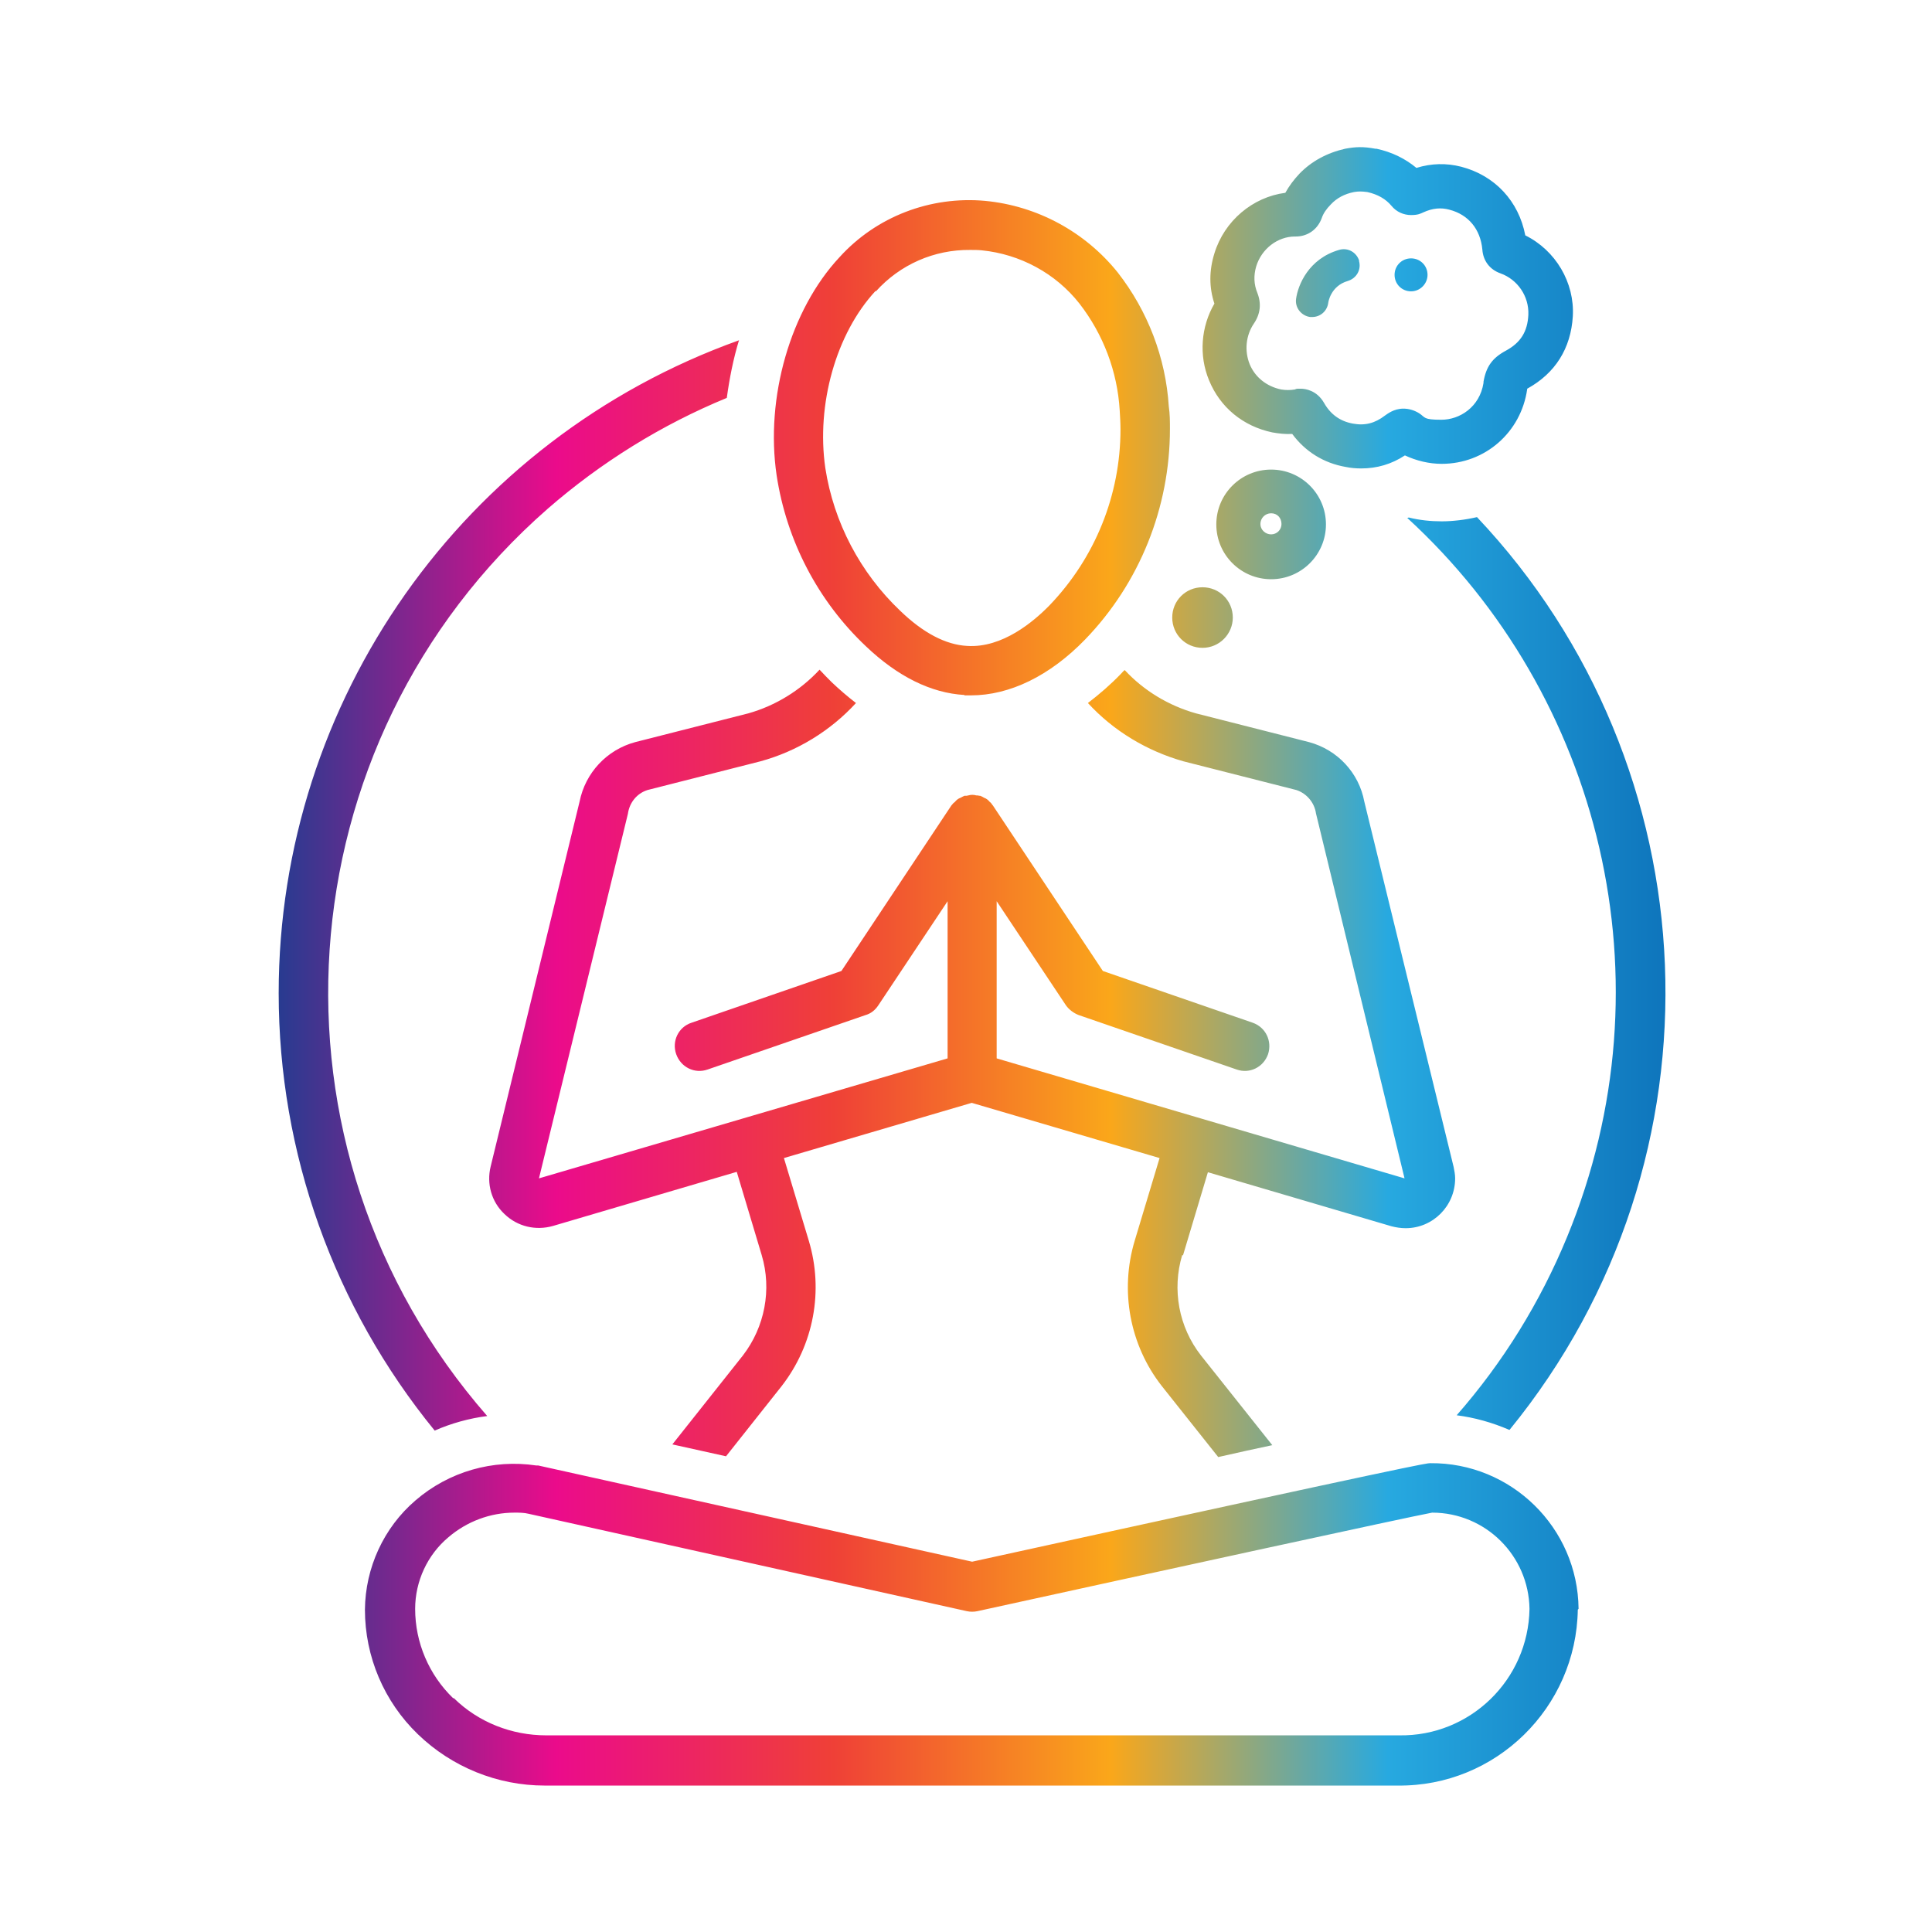 <?xml version="1.0" encoding="UTF-8"?>
<svg xmlns="http://www.w3.org/2000/svg" xmlns:xlink="http://www.w3.org/1999/xlink" id="Layer_1" version="1.1" viewBox="0 0 504 504">
  <defs>
    <style>
      .st0 {
        fill: url(#linear-gradient);
      }
    </style>
    <linearGradient id="linear-gradient" x1="72.7" y1="252" x2="434.4" y2="252" gradientUnits="userSpaceOnUse">
      <stop offset="0" stop-color="#283b90"></stop>
      <stop offset=".2" stop-color="#eb0b8b"></stop>
      <stop offset=".4" stop-color="#ef4037"></stop>
      <stop offset=".6" stop-color="#faa71a"></stop>
      <stop offset=".8" stop-color="#27a9e0"></stop>
      <stop offset="1" stop-color="#0e75bc"></stop>
    </linearGradient>
  </defs>
  <path class="st0" d="M411.8,419.7c-.2-21.2-17.6-38.2-38.7-38-.9,0-2.3,0-119.5,25.7l-113.2-25.1c-.1,0-.3,0-.5,0-11.3-1.7-22.8,1.6-31.5,9.1-8.3,7.1-13.1,17.6-13.2,28.5,0,12.3,5,24,13.8,32.5,8.9,8.6,20.8,13.4,33.1,13.4h222.5c25.6.3,46.6-20.3,47-45.9ZM118.2,443c-6.3-6.1-9.9-14.5-9.9-23.3,0-7.2,3.2-14.1,8.7-18.7,4.8-4.1,10.9-6.4,17.2-6.4,1.2,0,2.5,0,3.7.3l114.3,25.4c.9.2,1.9.2,2.8,0,44.7-9.8,112.1-24.5,118.6-25.7,13.9,0,25.2,11.2,25.4,25.1-.3,18.5-15.5,33.3-34,33h-222.5c-9,0-17.7-3.4-24.1-9.7ZM308.4,327.4c-2.7,9-.9,18.8,4.9,26.2l18.6,23.4c-4.2.9-8.9,1.9-14.1,3.1l-14.7-18.5c-8.4-10.7-11-24.9-7.1-37.9l6.5-21.6-49-14.4-49,14.4,6.5,21.6c3.9,13,1.3,27.1-7.1,37.9l-14.5,18.3-14-3.1,18.4-23.2c5.7-7.4,7.6-17.2,4.9-26.2l-6.5-21.7-47.9,14.1c-4.5,1.3-9.3.2-12.7-3.1-3.4-3.2-4.7-7.9-3.6-12.4l23.2-95.2c1.5-7.5,7.1-13.5,14.5-15.5l29.5-7.5c7.1-2,13.6-6,18.6-11.4,1,1.1,2.1,2.2,3.2,3.3,2,1.9,4.1,3.7,6.3,5.4-6.7,7.3-15.4,12.6-24.9,15.2l-29.5,7.5c-2.8.9-4.7,3.3-5.1,6.2l-23.2,95.1,106.6-31.3v-41l-18.1,27.2c-.8,1.2-1.9,2.1-3.3,2.5l-41.2,14.2c-3.4,1.2-7-.6-8.2-4-1.2-3.4.6-7.1,4-8.2l39.1-13.5,28.7-43.2s0,0,.1-.1c.2-.3.5-.6.8-.8.4-.5.9-.9,1.5-1.1.3-.2.6-.3,1-.5,0,0,0,0,.2,0,.3,0,.5,0,.8-.1.7-.2,1.4-.2,2.1,0,.3,0,.5,0,.8.1,0,0,0,0,.2,0,.3.1.7.3,1,.5.6.2,1.1.6,1.5,1.1.3.2.5.5.7.8,0,0,0,0,.1.1l28.7,43.2,39.1,13.5c3.4,1.2,5.1,4.8,4,8.2-1.2,3.4-4.8,5.2-8.2,4l-41.2-14.2c-1.3-.5-2.5-1.4-3.3-2.5l-18.1-27.2v41l106.4,31.3-23.1-95.2c-.4-2.8-2.4-5.2-5.1-6.1l-29.5-7.5c-9.5-2.7-18.2-7.9-24.9-15.2,3-2.3,5.9-4.8,8.6-7.6.3-.3.6-.7,1-1,5,5.4,11.5,9.3,18.6,11.3l29.5,7.5c7.4,2,13,8,14.4,15.5l23.3,95.3c.2,1,.4,2,.4,3,0,7.2-5.8,13-12.9,13-1.3,0-2.5-.2-3.7-.5l-47.9-14.1-6.5,21.7ZM251.6,181.4c.6,0,1.1,0,1.7,0,10.1,0,20.6-5.1,29.8-14.6,14.2-14.7,22.1-34.4,22.1-54.9,0-2,0-3.9-.3-5.9-.8-12.7-5.5-24.9-13.3-34.9-8.5-10.6-21-17.4-34.6-18.7-14.3-1.3-28.4,4.1-38,14.7-12.8,13.7-19.4,36.6-16.4,56.9,2.6,17.1,10.8,32.8,23.3,44.6,8.3,7.9,17,12.2,25.7,12.7ZM228.5,76c6.3-7,15.2-10.9,24.6-10.8,1,0,2,0,3,.1,10,1,19.3,6,25.5,13.9,6.2,8,9.9,17.7,10.5,27.9.1,1.6.2,3.3.2,4.9h0c0,17.1-6.6,33.5-18.5,45.9-4.1,4.2-12.3,11.2-21.5,10.6-5.6-.3-11.5-3.4-17.5-9.2-10.4-9.9-17.3-23-19.5-37.2-2.4-16.6,2.8-35.1,13.1-46.2ZM192.8,88.7c-1.5,4.9-2.5,10-3.2,15.1-17,7-32.8,16.8-46.7,28.9-69.7,61-76.8,166.9-15.8,236.7-4.7.6-9.4,1.9-13.7,3.8-26.3-32.2-40.7-72.5-40.7-114.1,0-76.4,48.1-144.5,120-170.3ZM393.7,373c-4.4-1.9-9-3.2-13.7-3.8,12.1-13.8,21.8-29.5,28.8-46.5,27.6-66.9,8.7-141.4-41.7-187.6.1,0,.2,0,.4-.1,2.8.7,5.7,1,8.6,1s6.2-.4,9.2-1.1c61.4,65,66.5,167,8.5,238.1ZM397.9,61.4c-1.7-8.9-7.9-15.6-16.7-17.9-3.9-1-7.8-.9-11.7.3-2.9-2.4-6.3-4.1-10.4-5h-.3c-3.2-.6-5.2-.5-7.9,0-4.8,1.1-8.8,3.3-11.9,6.5-1.5,1.6-2.7,3.2-3.7,5-8.5,1.1-15.9,7.3-18.5,15.8-1.4,4.5-1.4,8.9,0,13.1-3.5,6-4.1,13.5-1.4,20,2.9,7.1,8.9,12,16.5,13.6,1.7.3,3.4.5,5.2.4,3.4,4.6,8.2,7.6,13.9,8.6,1.4.3,2.8.4,4.1.4,4.1,0,7.9-1.1,11.4-3.4,3,1.4,6.3,2.2,9.6,2.2,11.3,0,20.7-8.2,22.3-19.5,0,0,0,0,0-.1,7.3-4,11.4-10.5,11.9-18.9.5-8.8-4.5-17.2-12.4-21.1ZM387,99.4v.5c-1,6.3-6.2,9.6-11,9.6s-4.1-.6-5.8-1.7c-1.3-.8-2.7-1.2-4.1-1.2-2.5,0-4.2,1.4-4.8,1.8-2.6,2-5.2,2.7-8.4,2.1-3.3-.6-5.8-2.4-7.5-5.4-1.9-3.3-4.9-3.7-6.1-3.7s-1,0-1.5.2c-1.2.2-2.4.2-3.6,0-3.8-.8-6.8-3.2-8.2-6.6-1.4-3.5-1-7.5,1.1-10.6,1.7-2.5,2-5.2.9-8-.9-2.2-1-4.5-.3-6.9,1.4-4.6,5.6-7.8,10.1-7.8h.2c3.1,0,5.7-1.8,6.8-4.8.4-1.2,1.2-2.4,2.4-3.6,1.5-1.6,3.5-2.7,6-3.2,1.2-.2,1.9-.2,3.5,0,2.7.6,4.8,1.8,6.3,3.6,1.3,1.6,3.2,2.4,5.1,2.4s2.5-.4,3.2-.7c2.4-1.1,4.6-1.3,6.8-.7,5,1.3,8.1,5.1,8.6,10.4.2,2.9,1.9,5.2,4.7,6.2,4.5,1.6,7.5,6,7.3,10.8-.2,4.4-2,7.3-5.9,9.4-3.5,1.9-5.1,4.1-5.8,8.1ZM331.6,122.5c-7.9,0-14.3,6.4-14.3,14.3s6.4,14.3,14.3,14.3,14.3-6.4,14.3-14.3-6.4-14.3-14.3-14.3ZM334.3,136.7c0,1.5-1.2,2.7-2.7,2.7s-2.8-1.2-2.8-2.7,1.2-2.8,2.8-2.8,2.7,1.2,2.7,2.8ZM321.6,161.1c0,4.3-3.5,7.9-7.9,7.9s-7.9-3.5-7.9-7.9,3.5-7.9,7.9-7.9,7.9,3.5,7.9,7.9ZM354.5,68c.7,2.3-.6,4.6-2.9,5.3-4.5,1.3-5.1,5.6-5.1,5.7-.3,2.2-2.1,3.7-4.2,3.7s-.4,0-.5,0c-2.3-.3-4-2.4-3.7-4.7.5-3.7,3.3-10.5,11.2-12.8,2.3-.7,4.6.6,5.3,2.9ZM372.4,71.7c0,2.3-1.9,4.3-4.3,4.3s-4.3-1.9-4.3-4.3,1.9-4.3,4.3-4.3,4.3,1.9,4.3,4.3Z"></path>
</svg>
